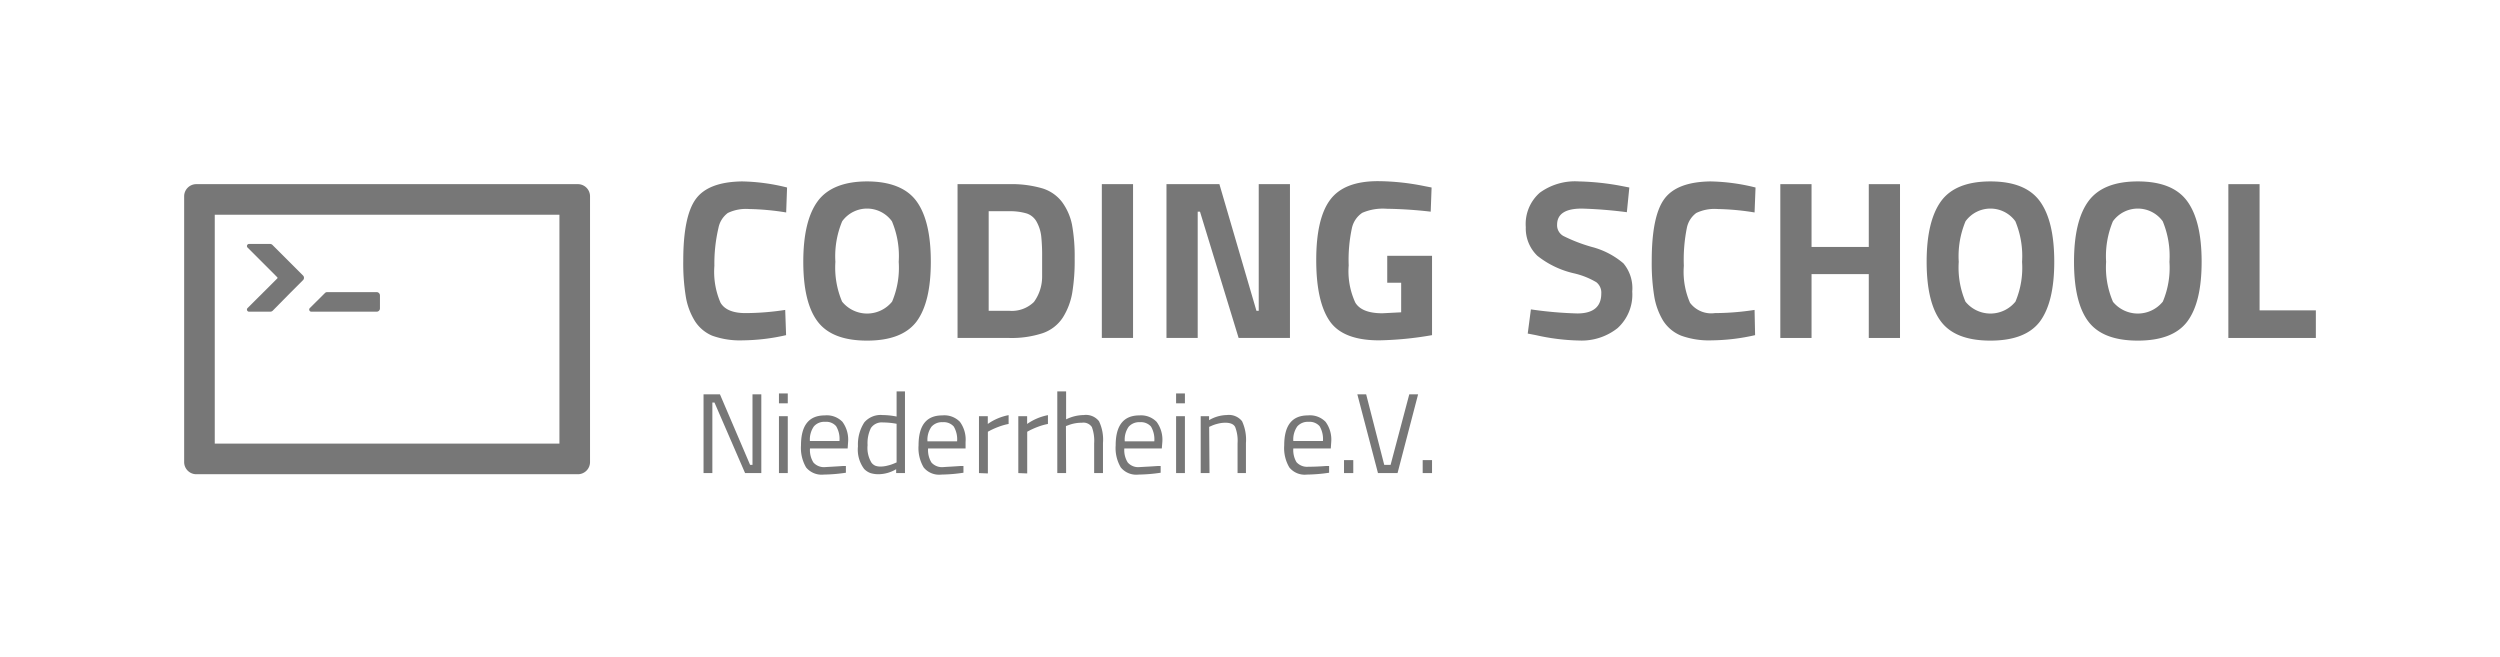 <?xml version="1.0" encoding="UTF-8"?>
<svg xmlns="http://www.w3.org/2000/svg" id="Ebene_1" data-name="Ebene 1" viewBox="0 0 283.46 74.52">
  <defs>
    <style>.cls-1{fill:#777;}</style>
  </defs>
  <path class="cls-1" d="M35.3,35.34h7.41a.37.37,0,0,0,.37-.37V33.49a.38.38,0,0,0-.37-.37H37.1a.36.36,0,0,0-.26.11l-1.71,1.7a.24.24,0,0,0,.17.41"></path>
  <path class="cls-1" d="M28.07,34.93a.24.24,0,0,0,.17.41h2.41a.4.4,0,0,0,.26-.1L33,33.12l1.36-1.36a.37.37,0,0,0,0-.52l-3.47-3.47a.39.39,0,0,0-.27-.11H28.24a.24.24,0,0,0-.17.41l3.37,3.37a.1.1,0,0,1,0,.13Z"></path>
  <path class="cls-1" d="M65.52,20.88H22.26a1.38,1.38,0,0,0-1.38,1.38V52.39a1.38,1.38,0,0,0,1.38,1.38H65.52a1.38,1.38,0,0,0,1.38-1.38V22.26a1.38,1.38,0,0,0-1.38-1.38M63.43,50.3H24.35V24.35H63.43Z"></path>
  <path class="cls-1" d="M89.13,38a22.84,22.84,0,0,1-4.9.59,9.29,9.29,0,0,1-3.48-.53,4.32,4.32,0,0,1-2-1.72,7.63,7.63,0,0,1-1-2.77,23.4,23.4,0,0,1-.28-4q0-5.05,1.42-7t5.25-2a22.35,22.35,0,0,1,5.1.69l-.1,2.83a28.84,28.84,0,0,0-4.22-.39,4.75,4.75,0,0,0-2.4.45,2.77,2.77,0,0,0-1.06,1.7A17.75,17.75,0,0,0,81,30.14a8.8,8.8,0,0,0,.7,4.19c.47.78,1.41,1.17,2.83,1.17a30.22,30.22,0,0,0,4.5-.36Z"></path>
  <path class="cls-1" d="M103.92,36.46q-1.64,2.16-5.61,2.16c-2.65,0-4.51-.72-5.6-2.16s-1.63-3.71-1.63-6.78.54-5.37,1.63-6.86,3-2.25,5.6-2.25,4.52.75,5.61,2.25,1.62,3.78,1.62,6.86S105,35,103.92,36.46ZM95.48,34.2a3.65,3.65,0,0,0,5.67,0,9.88,9.88,0,0,0,.75-4.51,10.14,10.14,0,0,0-.77-4.6,3.48,3.48,0,0,0-5.64,0,10.28,10.28,0,0,0-.77,4.6A9.85,9.85,0,0,0,95.48,34.2Z"></path>
  <path class="cls-1" d="M114.44,38.32h-5.87V20.88h5.87a12.44,12.44,0,0,1,3.72.47,4.43,4.43,0,0,1,2.27,1.57,6.54,6.54,0,0,1,1.12,2.56,20,20,0,0,1,.3,3.84,22.35,22.35,0,0,1-.28,3.91A7.72,7.72,0,0,1,120.51,36a4.46,4.46,0,0,1-2.27,1.77A11.27,11.27,0,0,1,114.44,38.32Zm3.72-6.93c0-.54,0-1.3,0-2.27a20.54,20.54,0,0,0-.1-2.32,4.41,4.41,0,0,0-.49-1.59,2,2,0,0,0-1.14-1,6.53,6.53,0,0,0-2-.26h-2.33V35.24h2.33a3.59,3.59,0,0,0,2.8-1A4.87,4.87,0,0,0,118.16,31.39Z"></path>
  <path class="cls-1" d="M124.93,38.32V20.88h3.54V38.32Z"></path>
  <path class="cls-1" d="M132.26,38.32V20.88h6l4.2,14.36h.26V20.88h3.54V38.32h-5.82L136.06,24h-.26V38.32Z"></path>
  <path class="cls-1" d="M157.29,32.06V29h5.08V38a38.4,38.4,0,0,1-6,.59c-2.72,0-4.59-.72-5.6-2.18s-1.53-3.76-1.53-6.92.53-5.44,1.59-6.85,2.86-2.1,5.41-2.1a27.12,27.12,0,0,1,5.16.54l.92.18-.1,2.74a49.09,49.09,0,0,0-5-.33,5.88,5.88,0,0,0-2.76.46,2.8,2.8,0,0,0-1.17,1.71,17.16,17.16,0,0,0-.37,4.25,8.52,8.52,0,0,0,.75,4.22c.49.81,1.52,1.21,3.07,1.21l2.13-.11V32.06Z"></path>
  <path class="cls-1" d="M179.35,23.65c-1.87,0-2.8.61-2.8,1.84a1.39,1.39,0,0,0,.7,1.26A18.08,18.08,0,0,0,180.49,28a9,9,0,0,1,3.58,1.86,4.38,4.38,0,0,1,1,3.19,5.13,5.13,0,0,1-1.66,4.15,6.55,6.55,0,0,1-4.36,1.41,24.17,24.17,0,0,1-4.9-.61l-.93-.18.36-2.74a44.31,44.31,0,0,0,5.26.46c1.81,0,2.72-.76,2.72-2.26A1.5,1.5,0,0,0,181,32a8.84,8.84,0,0,0-2.5-1,10.37,10.37,0,0,1-4.19-2A4.3,4.3,0,0,1,173,25.75a4.72,4.72,0,0,1,1.59-3.9A6.78,6.78,0,0,1,179,20.57a29.18,29.18,0,0,1,4.82.51l.92.18-.28,2.8A50.47,50.47,0,0,0,179.35,23.65Z"></path>
  <path class="cls-1" d="M199,38a22.91,22.91,0,0,1-4.9.59,9.29,9.29,0,0,1-3.48-.53,4.35,4.35,0,0,1-2.06-1.72,7.81,7.81,0,0,1-1-2.77,23.4,23.4,0,0,1-.28-4q0-5.05,1.42-7t5.24-2a22.5,22.5,0,0,1,5.11.69l-.11,2.83a28.72,28.72,0,0,0-4.21-.39,4.75,4.75,0,0,0-2.4.45,2.78,2.78,0,0,0-1.07,1.7,18.43,18.43,0,0,0-.34,4.29,8.8,8.8,0,0,0,.7,4.19,3,3,0,0,0,2.82,1.17,30.22,30.22,0,0,0,4.5-.36Z"></path>
  <path class="cls-1" d="M211.89,38.32V31.08H205.4v7.24h-3.54V20.88h3.54V28h6.49V20.88h3.54V38.32Z"></path>
  <path class="cls-1" d="M231.29,36.46q-1.64,2.16-5.61,2.16c-2.65,0-4.51-.72-5.6-2.16s-1.63-3.71-1.63-6.78.55-5.37,1.63-6.86,2.95-2.25,5.6-2.25,4.52.75,5.61,2.25,1.63,3.78,1.63,6.86S232.37,35,231.29,36.46Zm-8.44-2.26a3.65,3.65,0,0,0,5.67,0,9.88,9.88,0,0,0,.75-4.51,10.3,10.3,0,0,0-.76-4.6,3.49,3.49,0,0,0-5.65,0,10.28,10.28,0,0,0-.77,4.6A9.85,9.85,0,0,0,222.85,34.2Z"></path>
  <path class="cls-1" d="M248,36.46q-1.63,2.16-5.61,2.16c-2.65,0-4.51-.72-5.6-2.16s-1.63-3.71-1.63-6.78.54-5.37,1.63-6.86,2.95-2.25,5.6-2.25,4.52.75,5.61,2.25,1.63,3.78,1.63,6.86S249.09,35,248,36.46Zm-8.44-2.26a3.65,3.65,0,0,0,5.67,0,9.88,9.88,0,0,0,.75-4.51,10.3,10.3,0,0,0-.76-4.6,3.49,3.49,0,0,0-5.65,0,10.28,10.28,0,0,0-.77,4.6A9.85,9.85,0,0,0,239.57,34.2Z"></path>
  <path class="cls-1" d="M262.58,38.32h-9.92V20.88h3.54V35.19h6.38Z"></path>
  <path class="cls-1" d="M79.77,53.64V44.71h1.86l3.42,8h.27v-8h1v8.93H84.48l-3.47-8h-.24v8Z"></path>
  <path class="cls-1" d="M88.32,45.73V44.61h1v1.12Zm0,7.91V47.19h1v6.45Z"></path>
  <path class="cls-1" d="M95.53,52.84l.38,0,0,.76a18.21,18.21,0,0,1-2.51.21,2.28,2.28,0,0,1-2-.81,4.38,4.38,0,0,1-.58-2.51q0-3.39,2.7-3.39a2.46,2.46,0,0,1,2,.73,3.4,3.4,0,0,1,.64,2.29l-.05.73H91.84a2.62,2.62,0,0,0,.39,1.59,1.6,1.6,0,0,0,1.35.52C94.22,52.92,94.87,52.89,95.53,52.84ZM95.18,50a2.77,2.77,0,0,0-.38-1.68,1.47,1.47,0,0,0-1.23-.49,1.55,1.55,0,0,0-1.29.52A2.58,2.58,0,0,0,91.83,50Z"></path>
  <path class="cls-1" d="M102.61,44.38v9.26h-1V53.2a4,4,0,0,1-2,.57,3.07,3.07,0,0,1-.91-.13,1.87,1.87,0,0,1-.72-.47,3.64,3.64,0,0,1-.7-2.57A4.57,4.57,0,0,1,98,47.89a2.44,2.44,0,0,1,2.07-.83,8.29,8.29,0,0,1,1.59.17V44.38Zm-3.35,8.43a1.65,1.65,0,0,0,.6.09,3.25,3.25,0,0,0,.82-.12,4.27,4.27,0,0,0,.72-.24l.26-.11V48.05a8.7,8.7,0,0,0-1.54-.15,1.48,1.48,0,0,0-1.37.63,3.85,3.85,0,0,0-.38,1.94,3.22,3.22,0,0,0,.45,2A1.11,1.11,0,0,0,99.26,52.81Z"></path>
  <path class="cls-1" d="M108.86,52.84l.38,0,0,.76a18.09,18.09,0,0,1-2.51.21,2.25,2.25,0,0,1-2-.81,4.31,4.31,0,0,1-.58-2.51c0-2.26.89-3.39,2.69-3.39a2.46,2.46,0,0,1,2,.73,3.4,3.4,0,0,1,.64,2.29l0,.73h-4.25a2.7,2.7,0,0,0,.38,1.59,1.6,1.6,0,0,0,1.35.52C107.55,52.92,108.2,52.89,108.86,52.84Zm-.34-2.8a2.85,2.85,0,0,0-.38-1.68,1.51,1.51,0,0,0-1.24-.49,1.58,1.58,0,0,0-1.29.52,2.58,2.58,0,0,0-.45,1.65Z"></path>
  <path class="cls-1" d="M111,53.64V47.19h1v.88a6.08,6.08,0,0,1,2.36-1v1a6.69,6.69,0,0,0-1.13.32,9,9,0,0,0-.9.39l-.32.17v4.73Z"></path>
  <path class="cls-1" d="M115.46,53.64V47.19h1v.88a6.15,6.15,0,0,1,2.36-1v1a6.69,6.69,0,0,0-1.13.32,9,9,0,0,0-.9.39l-.32.17v4.73Z"></path>
  <path class="cls-1" d="M120.88,53.64h-1V44.38h1v3.17a4.59,4.59,0,0,1,2-.49,1.88,1.88,0,0,1,1.73.7,4.85,4.85,0,0,1,.45,2.47v3.41h-1V50.26a4.5,4.5,0,0,0-.26-1.84,1.15,1.15,0,0,0-1.12-.49,4.24,4.24,0,0,0-1.57.29l-.25.09Z"></path>
  <path class="cls-1" d="M131.23,52.84l.37,0,0,.76a18.22,18.22,0,0,1-2.52.21,2.26,2.26,0,0,1-2-.81,4.31,4.31,0,0,1-.58-2.51q0-3.39,2.69-3.39a2.46,2.46,0,0,1,1.95.73,3.4,3.4,0,0,1,.65,2.29l-.06.73h-4.25a2.62,2.62,0,0,0,.39,1.59,1.57,1.57,0,0,0,1.34.52C129.91,52.92,130.56,52.89,131.23,52.84Zm-.35-2.8a2.85,2.85,0,0,0-.38-1.68,1.51,1.51,0,0,0-1.24-.49,1.58,1.58,0,0,0-1.29.52,2.53,2.53,0,0,0-.44,1.65Z"></path>
  <path class="cls-1" d="M133.35,45.73V44.61h1v1.12Zm0,7.91V47.19h1v6.45Z"></path>
  <path class="cls-1" d="M137.14,53.64h-1V47.19h.95v.45a4.09,4.09,0,0,1,2-.58,1.91,1.91,0,0,1,1.74.7,5,5,0,0,1,.44,2.47v3.41h-.95V50.26a4.3,4.3,0,0,0-.27-1.84c-.17-.33-.55-.49-1.13-.49a3.49,3.49,0,0,0-.87.12,4,4,0,0,0-.7.24l-.25.11Z"></path>
  <path class="cls-1" d="M150.32,52.84l.38,0,0,.76a18.09,18.09,0,0,1-2.51.21,2.25,2.25,0,0,1-2-.81,4.31,4.31,0,0,1-.58-2.51c0-2.26.89-3.39,2.69-3.39a2.46,2.46,0,0,1,2,.73,3.4,3.4,0,0,1,.64,2.29l-.05.73h-4.25A2.7,2.7,0,0,0,147,52.4a1.6,1.6,0,0,0,1.35.52C149,52.92,149.66,52.89,150.32,52.84ZM150,50a2.85,2.85,0,0,0-.38-1.68,1.51,1.51,0,0,0-1.24-.49,1.58,1.58,0,0,0-1.29.52,2.58,2.58,0,0,0-.45,1.65Z"></path>
  <path class="cls-1" d="M152.39,53.64V52.17h1.05v1.47Z"></path>
  <path class="cls-1" d="M159.79,44.71h1l-2.33,8.93h-2.22l-2.34-8.93h1l2.05,8h.72Z"></path>
  <path class="cls-1" d="M161.31,53.64V52.17h1.06v1.47Z"></path>
</svg>
